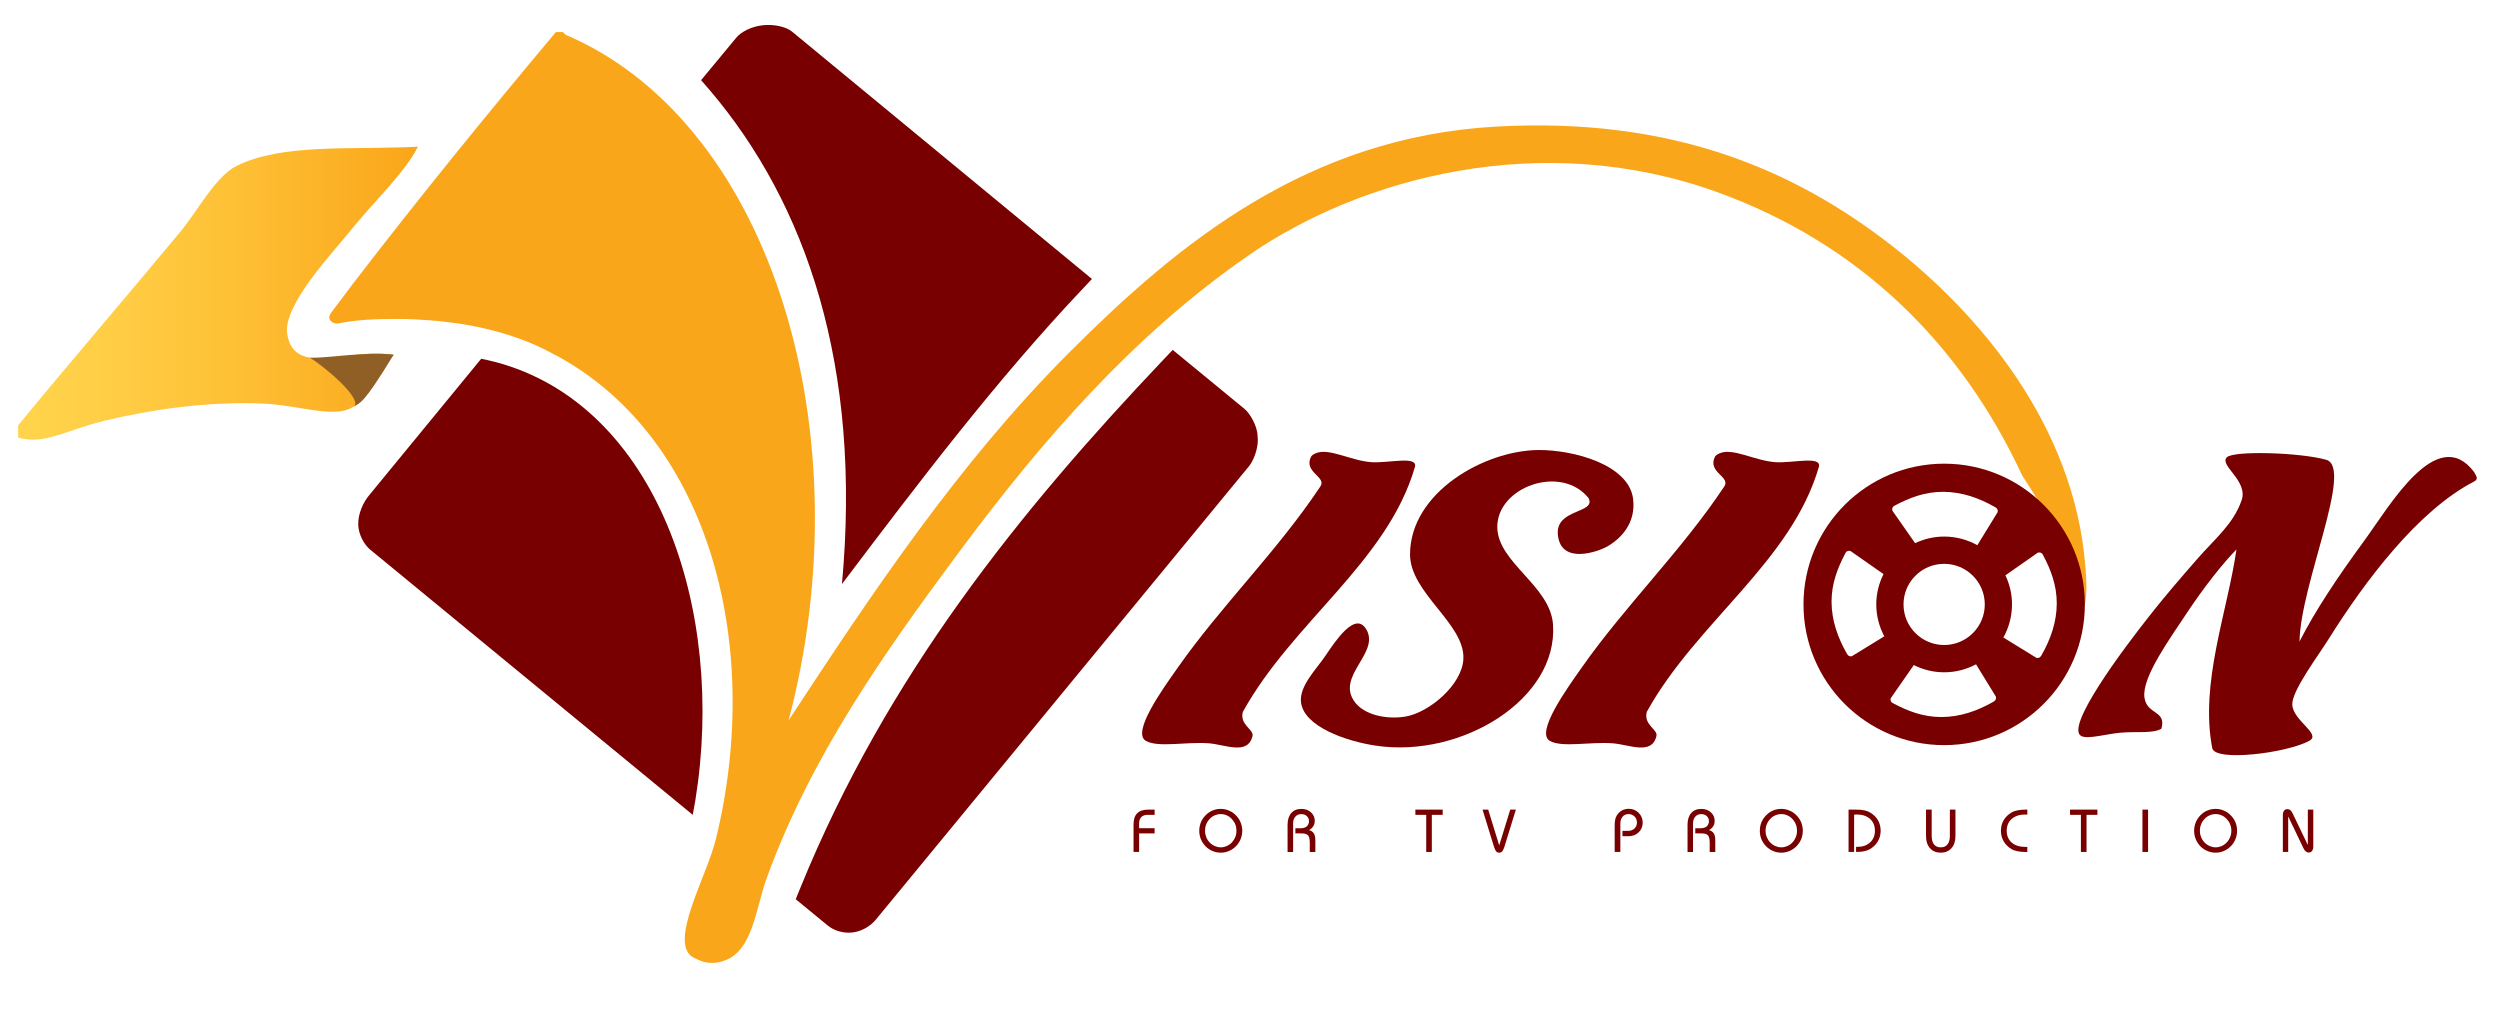 <svg xmlns="http://www.w3.org/2000/svg" xmlns:xlink="http://www.w3.org/1999/xlink" id="Layer_1" x="0px" y="0px" width="213px" height="86px" viewBox="0 0 213 86" xml:space="preserve"><g>	<defs>		<path id="SVGID_1_" d="M-327.293,198.97c-6.619,3.361-12.436,14.452-17.789,20.903c-16.92,20.388-35.862,42.39-51.857,61.904v3.88    c8.477,2.493,15.115-2.395,27.858-5.43c14.393-3.434,32.235-6.173,50.301-5.413c9.444,0.398,19.431,3.586,25.538,2.323    c8.913-1.834,11.658-14.059,16.25-17.796c-4.439-1.04-9.69-0.397-14.73,0.245c-9.362,1.194-17.992,2.388-19.321-7.208    c-1.249-9.003,14.464-25.662,19.364-31.751c8.851-10.994,17.68-18.869,22.422-27.841    C-289.99,193.859-312.769,191.639-327.293,198.97"></path>	</defs>	<clipPath id="SVGID_2_">		<use xlink:href="#SVGID_1_"></use>	</clipPath>			<linearGradient id="SVGID_3_" gradientUnits="userSpaceOnUse" x1="-431" y1="495.997" x2="-430" y2="495.997" gradientTransform="matrix(127.683 0 0 -127.683 54634.48 63570.445)">		<stop offset="0" style="stop-color:#FFD44C"></stop>		<stop offset="0.234" style="stop-color:#FFCE45"></stop>		<stop offset="0.589" style="stop-color:#FEBE33"></stop>		<stop offset="1" style="stop-color:#FAA61A"></stop>	</linearGradient>	<rect x="-396.939" y="191.639" clip-path="url(#SVGID_2_)" fill="url(#SVGID_3_)" width="127.682" height="96.511"></rect></g><g>	<defs>		<rect id="SVGID_4_" x="-431" y="122.519" width="853.457" height="373.481"></rect>	</defs>	<clipPath id="SVGID_5_">		<use xlink:href="#SVGID_4_"></use>	</clipPath>	<path clip-path="url(#SVGID_5_)" fill-rule="evenodd" clip-rule="evenodd" fill="#905F26" d="M-277.011,259.149   c-10.161,16.769-10.753,15.169-12.756,16.667c3.144-2.354-9.715-13.167-14.017-15.623   C-296.386,260.206-287.576,258.274-277.011,259.149"></path>	<path clip-path="url(#SVGID_5_)" fill="#FAA61A" d="M263.099,326.419c-3.688-44.943-34.039-80.46-61.899-102.135   c-31.177-24.233-70.165-41.033-126.15-37.919c-60.422,3.355-101.664,37.448-136.203,71.976   c-35.523,35.505-63.342,77.298-89.771,117.63c24.065-90.947-4.888-189.304-69.653-218.245c-0.766-0.35-2.003-0.7-2.312-1.544   h-2.334c-21.994,26.212-43.615,52.78-64.561,80.049c-2.805,3.687-4.242,5.625-7.017,9.311c-2.119,2.546,0.652,3.917,1.901,3.699   c6.74-1.273,11.821-1.448,19.351-1.448c3.337,0,6.589,0.163,9.77,0.417c0.23,0.005,0.465,0.029,0.682,0.042   c1.676,0.132,3.343,0.289,4.966,0.495c1.37,0.156,2.721,0.325,4.06,0.524c0.539,0.103,1.063,0.188,1.612,0.272   c1.665,0.302,3.318,0.585,4.943,0.936c8.761,1.888,16.539,4.724,22.93,8.212c49.226,25.295,68.035,91.454,52.454,155.186   c-2.968,12.104-15.61,33.625-6.982,37.92c2.897,1.436,3.972,1.606,6.005,1.606c1.853,0,3.892-0.604,5.618-1.606   c7.331-4.32,8.225-16.25,11.604-25.524c14.114-38.812,37.274-71.565,61.137-103.703c26.75-36.038,55.817-69.581,92.855-95.185   c35.584-24.607,93.224-40.381,149.364-20.124c45.161,16.274,77.805,48.123,97.508,90.544c0,0,4.435,6.722,5.122,8.278   c1.479,3.379,1.546,4.43,4.237,8.762c8.042,13.01,10.021,28.988,10.842,23.008C263.685,334.245,263.438,330.407,263.099,326.419"></path>	<path clip-path="url(#SVGID_5_)" fill-rule="evenodd" clip-rule="evenodd" fill="#790000" d="M104.49,304.979   c-8.828-10.933-29.399-3.487-29.128,9.444c0.225,11.26,16.957,18.585,17.789,30.942c1.636,23.849-29.236,42.723-56.484,38.687   c-9.646-1.418-23.125-6.131-23.993-13.915c-0.566-5.165,4.924-10.53,7.743-14.706c3.312-4.911,9.332-13.951,12.823-8.954   c5.018,7.193-7.942,14.276-4.312,22.104c2.571,5.568,10.808,7.205,17.011,6.186c7.529-1.195,18.327-10.162,18.593-18.568   c0.344-11.255-17.072-20.908-17.041-33.277c0.091-19.806,23.811-33.152,41.02-33.274c11.345-0.06,28.748,4.719,30.19,15.484   c1.08,8.116-4.273,13.149-8.509,15.472c-2.293,1.255-14.493,5.979-15.496-3.862C93.858,308.231,107.066,310,104.49,304.979"></path>	<path clip-path="url(#SVGID_5_)" fill-rule="evenodd" clip-rule="evenodd" fill="#790000" d="M49.049,295.077   c-8.8,30.28-39.15,49.576-54.936,78.167c-1.105,4.206,3.609,5.588,3.077,7.736c-1.491,6.196-8.616,2.722-13.915,2.305   c-7.33-0.549-16.248,1.459-20.119-0.779c-4.693-2.673,5.558-16.811,10.054-23.201c14.055-20.058,31.867-37.298,45.66-58.042   c2.04-3.071-5.262-4.435-3.088-9.286c0.252-0.593,0.782-0.924,1.488-1.244c4.256-1.93,11.151,2.304,17.851,2.788   C40.637,293.912,50.085,291.335,49.049,295.077"></path>	<path clip-path="url(#SVGID_5_)" fill-rule="evenodd" clip-rule="evenodd" fill="#790000" d="M178.027,295.077   c-8.796,30.28-39.147,49.576-54.936,78.167c-1.102,4.206,3.604,5.588,3.079,7.736c-1.491,6.196-8.61,2.722-13.926,2.305   c-7.314-0.549-16.252,1.459-20.113-0.779c-4.688-2.673,5.569-16.811,10.046-23.201c14.061-20.058,31.869-37.298,45.662-58.042   c2.053-3.071-5.264-4.435-3.084-9.286c0.266-0.593,0.795-0.924,1.502-1.244c4.248-1.93,11.146,2.304,17.844,2.788   C169.618,293.912,179.049,291.335,178.027,295.077"></path>	<path clip-path="url(#SVGID_5_)" fill-rule="evenodd" clip-rule="evenodd" fill="#790000" d="M387.224,296.622   c0.415,1.007,1.771,2.172,0,3.089c-17.767,9.203-34.588,31.408-46.428,50.302c-3.241,5.201-11.763,16.497-11.594,20.89   c0.165,5.178,9.471,9.42,5.407,11.604c-7.317,3.946-30.103,6.728-30.953,2.323c-4.031-20.771,4.844-43.482,7.729-63.443   c-4.023,4.065-10.329,11.875-16.257,20.896c-4.911,7.489-13.945,19.835-13.143,26.299c0.713,5.688,7.158,4.078,5.414,10.062   c-2.914,1.612-7.936,0.779-13.125,1.262c-4.634,0.43-10.232,2.119-12.412,1.074c-5.31-2.595,12.279-26.581,23.214-40.254   c4.23-5.286,8.158-9.866,13.945-16.491c5.539-6.337,11.38-10.977,14.003-18.544c2.178-6.251-7.221-11.121-4.735-13.715   c2.112-2.197,23.329-1.581,31.728,0.772c8.882,2.462-8.217,39.742-8.502,58.038c4.96-9.74,11.803-20.083,20.892-32.495   C360.184,307.676,375.408,281.072,387.224,296.622"></path>	<path clip-path="url(#SVGID_5_)" fill="#FAA61A" d="M-256.072,249.271c0.539,0.103,1.062,0.188,1.612,0.272   C-255.01,249.459-255.533,249.374-256.072,249.271"></path>	<path clip-path="url(#SVGID_5_)" fill="#FAA61A" d="M-265.099,248.251c1.689,0.121,3.332,0.308,4.966,0.495   C-261.756,248.542-263.421,248.384-265.099,248.251"></path>	<path clip-path="url(#SVGID_5_)" fill="#FAA61A" d="M-226.587,258.691c-6.391-3.488-14.169-6.324-22.93-8.212   C-241.245,252.295-233.617,255.083-226.587,258.691"></path></g><g>	<defs>		<path id="SVGID_6_" d="M-281.964,306.832c-3.114,3.782-2.558,9.378,1.206,12.478l100.042,82.277    c9.933-61.229-12.419-126.556-63.956-140.078L-281.964,306.832z"></path>	</defs>	<use xlink:href="#SVGID_6_" fill="#790000"></use>	<clipPath id="SVGID_7_">		<use xlink:href="#SVGID_6_"></use>	</clipPath>	<rect x="-285.078" y="261.509" clip-path="url(#SVGID_7_)" fill="#790000" width="114.295" height="140.078"></rect></g><g>	<defs>		<path id="SVGID_8_" d="M-147.063,429.169l9.474,7.784c3.782,3.114,9.362,2.571,12.485-1.195L-6.871,291.976    c3.108-3.779,2.57-9.366-1.206-12.479l-22.992-18.899C-77.158,309.185-119.505,361.617-147.063,429.169"></path>	</defs>	<use xlink:href="#SVGID_8_" fill="#790000"></use>	<clipPath id="SVGID_9_">		<use xlink:href="#SVGID_8_"></use>	</clipPath>	<rect x="-147.063" y="260.598" clip-path="url(#SVGID_9_)" fill="#790000" width="143.3" height="179.469"></rect></g><g>	<defs>		<path id="SVGID_10_" d="M-164.75,160.714l-11.441,13.914c31.058,36.501,48.677,88.395,42.306,157.807    c24.607-32.566,49.263-65.103,77.039-94.453l-95.407-78.487c-1.652-1.353-3.645-2.011-5.626-2.011    C-160.443,157.484-162.987,158.586-164.75,160.714"></path>	</defs>	<use xlink:href="#SVGID_10_" fill="#790000"></use>	<clipPath id="SVGID_11_">		<use xlink:href="#SVGID_10_"></use>	</clipPath>	<rect x="-176.191" y="157.484" clip-path="url(#SVGID_11_)" fill="#790000" width="119.345" height="174.951"></rect></g><g>	<defs>		<path id="SVGID_12_" d="M-284.903,304.135c-1.756,2.117-3.585,5.835-3.433,9.503c0.145,3.114,1.961,6.275,3.765,7.768    l103.04,84.725c0.278-1.521,0.567-3.029,0.815-4.543l-100.042-82.277c-3.764-3.1-4.32-8.695-1.206-12.478l37.292-45.323    c-1.455-0.38-2.934-0.712-4.406-1.008L-284.903,304.135z"></path>	</defs>	<use xlink:href="#SVGID_12_" fill="#790000"></use>	<clipPath id="SVGID_13_">		<use xlink:href="#SVGID_12_"></use>	</clipPath>			<rect x="-324.193" y="243.725" transform="matrix(-0.707 0.707 -0.707 -0.707 -164.802 734.894)" clip-path="url(#SVGID_13_)" fill="#790000" width="179.181" height="179.181"></rect></g><g>	<defs>		<path id="SVGID_14_" d="M-31.069,260.598l22.714,18.717c3.777,3.114,2.739,11.152-0.356,14.941l-116.393,141.502    c-3.123,3.767-8.703,4.31-12.485,1.195l-9.474-7.784c-0.526,1.292-1.069,2.595-1.587,3.898l10.269,8.436    c1.997,1.629,5.112,2.576,8.092,2.148c2.885-0.398,5.617-2.124,7.21-4.056L-3.811,294.679c0.797-0.954,3.132-5.117,2.625-9.45    c-0.042-3.379-2.553-7.392-4.122-8.677l-22.974-18.882C-29.21,258.636-30.132,259.613-31.069,260.598"></path>	</defs>	<use xlink:href="#SVGID_14_" fill="#790000"></use>	<clipPath id="SVGID_15_">		<use xlink:href="#SVGID_14_"></use>	</clipPath>			<rect x="-192.886" y="232.654" transform="matrix(-0.707 0.707 -0.707 -0.707 120.646 651.777)" clip-path="url(#SVGID_15_)" fill="#790000" width="236.443" height="236.443"></rect></g><g>	<defs>		<path id="SVGID_16_" d="M-159.331,154.033c-3.501,0.417-6.752,2.065-8.34,3.995l-11.194,13.518    c0.901,1.013,1.795,2.051,2.674,3.082l9.939-11.458c1.611-1.968,4.681-3.754,7.766-4.2c2.89-0.417,5.817,0.398,7.639,1.882    l94.001,77.13c0.93-0.978,1.852-1.968,2.776-2.958l-95.722-78.95c-1.644-1.351-4.586-2.155-7.598-2.155    C-158.038,153.919-158.689,153.956-159.331,154.033"></path>	</defs>	<use xlink:href="#SVGID_16_" fill="#790000"></use>	<clipPath id="SVGID_17_">		<use xlink:href="#SVGID_16_"></use>	</clipPath>			<rect x="-190.31" y="122.108" transform="matrix(-0.707 0.707 -0.707 -0.707 -60.264 416.864)" clip-path="url(#SVGID_17_)" fill="#790000" width="147.685" height="147.685"></rect></g><g>	<defs>		<rect id="SVGID_18_" x="-431" y="122.519" width="853.457" height="373.481"></rect>	</defs>	<clipPath id="SVGID_19_">		<use xlink:href="#SVGID_18_"></use>	</clipPath>	<path clip-path="url(#SVGID_19_)" fill="#790000" d="M-40.789,417.981v-8.81c0-1.601,0.397-2.776,1.188-3.548   c0.791-0.785,1.973-1.166,3.597-1.166h1.943v1.673h-2.251c-0.862,0-1.532,0.235-1.998,0.712c-0.463,0.482-0.694,1.157-0.694,2.046   v1.514h4.943v1.653h-4.943v5.926H-40.789z"></path>	<path clip-path="url(#SVGID_19_)" fill="#790000" d="M-19.802,411.199c0-0.929,0.174-1.828,0.513-2.673   c0.343-0.833,0.851-1.587,1.52-2.27c0.646-0.669,1.382-1.178,2.215-1.515c0.825-0.36,1.701-0.512,2.613-0.512   c0.918,0,1.779,0.174,2.612,0.537c0.833,0.324,1.575,0.856,2.233,1.52c0.653,0.663,1.152,1.406,1.496,2.251   c0.331,0.833,0.526,1.732,0.526,2.661c0,0.959-0.195,1.848-0.526,2.702c-0.344,0.834-0.85,1.601-1.496,2.258   c-0.658,0.67-1.4,1.17-2.233,1.521c-0.833,0.361-1.694,0.531-2.612,0.531c-0.912,0-1.788-0.17-2.613-0.531   c-0.833-0.326-1.569-0.838-2.215-1.472c-0.669-0.693-1.177-1.473-1.52-2.294C-19.628,413.069-19.802,412.158-19.802,411.199    M-17.962,411.169c0,0.748,0.139,1.442,0.379,2.069c0.255,0.639,0.63,1.22,1.112,1.727c0.47,0.495,1.019,0.869,1.623,1.141   c0.621,0.259,1.261,0.404,1.919,0.404c0.657,0,1.291-0.146,1.894-0.404c0.603-0.271,1.152-0.646,1.624-1.141   c0.47-0.507,0.845-1.099,1.11-1.732c0.253-0.646,0.375-1.315,0.375-2.063c0-0.693-0.122-1.37-0.375-1.997   c-0.265-0.646-0.64-1.207-1.11-1.727c-0.472-0.506-1.021-0.893-1.624-1.158c-0.603-0.271-1.237-0.397-1.894-0.397   c-0.658,0-1.304,0.127-1.919,0.397c-0.61,0.253-1.153,0.627-1.623,1.146c-0.494,0.501-0.87,1.087-1.116,1.72   C-17.841,409.787-17.962,410.47-17.962,411.169"></path>	<path clip-path="url(#SVGID_19_)" fill="#790000" d="M8.4,417.981v-8.677c0-1.587,0.394-2.824,1.173-3.73   c0.784-0.905,1.869-1.344,3.234-1.344c1.218,0,2.232,0.361,3.058,1.092c0.803,0.736,1.22,1.641,1.22,2.728   c0,0.62-0.163,1.2-0.466,1.707c-0.307,0.514-0.777,0.911-1.369,1.25c0.706,0.162,1.232,0.549,1.551,1.061   c0.315,0.532,0.47,1.274,0.47,2.227v3.688h-1.785V415c0-1.146-0.181-1.918-0.543-2.328c-0.367-0.416-1.038-0.616-2.002-0.616   h-2.041v-1.642h1.581c0.869,0,1.545-0.198,2.028-0.591c0.482-0.423,0.734-0.965,0.734-1.653c0-0.688-0.239-1.22-0.692-1.653   c-0.441-0.41-1.043-0.627-1.768-0.627c-0.804,0-1.425,0.276-1.901,0.82c-0.473,0.523-0.705,1.268-0.705,2.19v9.081H8.4z"></path>	<polygon clip-path="url(#SVGID_19_)" fill="#790000" points="52.67,417.981 52.67,406.131 49.207,406.131 49.207,404.458    57.919,404.458 57.919,406.131 54.455,406.131 54.455,417.981  "></polygon>	<path clip-path="url(#SVGID_19_)" fill="#790000" d="M70.656,404.459h1.798l3.524,11.424l3.524-11.424h1.798l-3.71,12.021   c-0.219,0.633-0.431,1.081-0.676,1.333c-0.243,0.278-0.567,0.398-0.937,0.398c-0.392,0-0.7-0.12-0.93-0.374   c-0.247-0.276-0.471-0.725-0.682-1.357L70.656,404.459z"></path>	<path clip-path="url(#SVGID_19_)" fill="#790000" d="M112.842,417.981v-8.183c0-0.898,0.047-1.58,0.15-2.094   c0.098-0.495,0.261-0.947,0.501-1.339c0.405-0.688,0.948-1.225,1.611-1.599c0.671-0.386,1.418-0.568,2.221-0.568   c1.226,0,2.298,0.423,3.168,1.279c0.856,0.869,1.29,1.895,1.29,3.114c0,1.255-0.427,2.293-1.29,3.113   c-0.857,0.832-1.942,1.243-3.259,1.243h-1.905v-1.702h1.676c0.893,0,1.612-0.24,2.147-0.748c0.525-0.496,0.791-1.128,0.791-1.942   c0-0.742-0.261-1.39-0.759-1.896c-0.513-0.506-1.146-0.771-1.889-0.771c-0.828,0-1.467,0.276-1.939,0.833   c-0.471,0.542-0.71,1.29-0.71,2.243v9.016H112.842z"></path>	<path clip-path="url(#SVGID_19_)" fill="#790000" d="M136.104,417.981v-8.677c0-1.587,0.378-2.824,1.157-3.73   c0.791-0.905,1.876-1.344,3.246-1.344c1.201,0,2.233,0.361,3.042,1.092c0.815,0.736,1.218,1.641,1.218,2.728   c0,0.62-0.145,1.2-0.451,1.707c-0.316,0.514-0.773,0.911-1.37,1.25c0.707,0.162,1.207,0.549,1.552,1.061   c0.312,0.532,0.47,1.274,0.47,2.227v3.688h-1.785V415c0-1.146-0.183-1.918-0.55-2.328c-0.351-0.416-1.043-0.616-1.999-0.616h-2.057   v-1.642h1.593c0.87,0,1.553-0.198,2.046-0.591c0.477-0.423,0.725-0.965,0.725-1.653c0-0.688-0.231-1.22-0.694-1.653   c-0.448-0.41-1.045-0.627-1.768-0.627c-0.79,0-1.438,0.276-1.901,0.82c-0.476,0.523-0.719,1.268-0.719,2.19v9.081H136.104z"></path>	<path clip-path="url(#SVGID_19_)" fill="#790000" d="M159.186,411.199c0-0.929,0.168-1.828,0.506-2.673   c0.343-0.833,0.833-1.587,1.527-2.27c0.645-0.669,1.394-1.178,2.199-1.515c0.841-0.36,1.716-0.512,2.633-0.512   c0.905,0,1.769,0.174,2.602,0.537c0.833,0.324,1.582,0.856,2.238,1.52c0.658,0.663,1.152,1.406,1.503,2.251   c0.338,0.833,0.513,1.732,0.513,2.661c0,0.959-0.175,1.848-0.513,2.702c-0.356,0.834-0.857,1.601-1.503,2.258   c-0.656,0.67-1.405,1.17-2.238,1.521c-0.833,0.361-1.696,0.531-2.602,0.531c-0.917,0-1.792-0.17-2.633-0.531   c-0.806-0.326-1.555-0.838-2.199-1.472c-0.694-0.693-1.185-1.473-1.527-2.294C159.354,413.069,159.186,412.158,159.186,411.199    M161.02,411.169c0,0.748,0.126,1.442,0.385,2.069c0.266,0.639,0.622,1.22,1.117,1.727c0.471,0.495,1.019,0.869,1.635,1.141   c0.605,0.259,1.238,0.404,1.895,0.404c0.671,0,1.31-0.146,1.907-0.404c0.603-0.271,1.146-0.646,1.605-1.141   c0.494-0.507,0.856-1.099,1.115-1.732c0.256-0.646,0.374-1.315,0.374-2.063c0-0.693-0.118-1.37-0.374-1.997   c-0.247-0.646-0.621-1.207-1.115-1.727c-0.46-0.506-1.003-0.893-1.605-1.158c-0.598-0.271-1.236-0.397-1.907-0.397   c-0.656,0-1.289,0.127-1.92,0.397c-0.604,0.253-1.146,0.627-1.609,1.146c-0.495,0.501-0.87,1.087-1.117,1.72   C161.146,409.787,161.02,410.47,161.02,411.169"></path>	<path clip-path="url(#SVGID_19_)" fill="#790000" d="M189.916,416.334c0.055,0,0.121,0,0.217,0.012   c0.109,0,0.188,0.013,0.225,0.013c1.677,0,3.034-0.482,4.055-1.431c1.012-0.94,1.521-2.178,1.521-3.759   c0-1.544-0.525-2.818-1.551-3.735c-1.045-0.936-2.452-1.418-4.238-1.418c-0.09,0-0.198,0.013-0.319,0.013   c-0.126,0.018-0.294,0.018-0.525,0.029l-0.012,11.924h-1.773v-13.522h2.323c1.044,0,1.944,0.066,2.681,0.223   c0.742,0.157,1.388,0.398,1.919,0.726c1.09,0.65,1.923,1.482,2.484,2.45c0.561,1.001,0.846,2.116,0.846,3.342   c0,1.229-0.298,2.365-0.888,3.379c-0.592,1.002-1.442,1.847-2.534,2.499c-0.506,0.301-1.117,0.507-1.834,0.663   c-0.729,0.164-1.558,0.241-2.433,0.241h-0.163V416.334z"></path>	<path clip-path="url(#SVGID_19_)" fill="#790000" d="M214.06,404.459v8.418c0,1.177,0.252,2.062,0.749,2.69   c0.493,0.642,1.218,0.942,2.146,0.942c0.942,0,1.66-0.301,2.148-0.942c0.507-0.628,0.76-1.514,0.76-2.69v-8.418h1.788v8.49   c0,1.611-0.418,2.886-1.28,3.838c-0.856,0.953-1.998,1.424-3.416,1.424c-1.422,0-2.564-0.471-3.423-1.424   c-0.842-0.952-1.277-2.227-1.277-3.838v-8.49H214.06z"></path>	<path clip-path="url(#SVGID_19_)" fill="#790000" d="M244.592,406.058c-0.078-0.012-0.169-0.012-0.253-0.012   c-0.092,0-0.229-0.018-0.397-0.018c-1.836,0-3.278,0.47-4.339,1.418c-1.057,0.904-1.595,2.178-1.595,3.753   c0,1.592,0.538,2.854,1.595,3.79c1.061,0.917,2.503,1.376,4.339,1.376h0.402c0.091,0,0.17-0.007,0.248-0.02v1.636h-0.518   c-0.996,0-1.885-0.077-2.656-0.241c-0.755-0.157-1.4-0.387-1.919-0.7c-1.079-0.675-1.905-1.496-2.473-2.492   c-0.563-0.983-0.857-2.082-0.857-3.349c0-1.226,0.294-2.341,0.857-3.342c0.567-0.968,1.394-1.8,2.473-2.45   c0.519-0.328,1.164-0.556,1.919-0.706c0.771-0.176,1.66-0.243,2.656-0.243h0.518V406.058z"></path>	<polygon clip-path="url(#SVGID_19_)" fill="#790000" points="261.705,417.981 261.705,406.131 258.241,406.131 258.241,404.458    266.98,404.458 266.98,406.131 263.504,406.131 263.504,417.981  "></polygon>	<rect x="281.359" y="404.458" clip-path="url(#SVGID_19_)" fill="#790000" width="1.797" height="13.523"></rect>	<path clip-path="url(#SVGID_19_)" fill="#790000" d="M297.861,411.199c0-0.929,0.175-1.828,0.521-2.673   c0.349-0.833,0.837-1.587,1.495-2.27c0.656-0.669,1.41-1.178,2.226-1.515c0.833-0.36,1.703-0.512,2.625-0.512   c0.905,0,1.787,0.174,2.608,0.537c0.827,0.324,1.58,0.856,2.228,1.52c0.656,0.663,1.151,1.406,1.5,2.251   c0.34,0.833,0.509,1.732,0.509,2.661c0,0.959-0.169,1.848-0.515,2.702c-0.343,0.834-0.838,1.601-1.494,2.258   c-0.647,0.67-1.4,1.17-2.228,1.521c-0.821,0.361-1.703,0.531-2.608,0.531c-0.922,0-1.792-0.17-2.625-0.531   c-0.815-0.326-1.569-0.838-2.226-1.472c-0.658-0.693-1.146-1.473-1.495-2.294C298.036,413.069,297.861,412.158,297.861,411.199    M299.704,411.169c0,0.748,0.121,1.442,0.385,2.069c0.254,0.639,0.622,1.22,1.103,1.727c0.479,0.495,1.033,0.869,1.637,1.141   c0.609,0.259,1.242,0.404,1.913,0.404c0.651,0,1.292-0.146,1.896-0.404c0.604-0.271,1.134-0.646,1.61-1.141   c0.482-0.507,0.857-1.099,1.103-1.732c0.266-0.646,0.389-1.315,0.389-2.063c0-0.693-0.123-1.37-0.389-1.997   c-0.245-0.646-0.62-1.207-1.103-1.727c-0.477-0.506-1.007-0.893-1.61-1.158c-0.604-0.271-1.244-0.397-1.896-0.397   c-0.678,0-1.321,0.127-1.925,0.397c-0.604,0.253-1.146,0.627-1.625,1.146c-0.48,0.501-0.866,1.087-1.109,1.72   C299.825,409.787,299.704,410.47,299.704,411.169"></path>	<path clip-path="url(#SVGID_19_)" fill="#790000" d="M327.889,417.981h-1.701v-11.694c0-0.64,0.144-1.135,0.38-1.484   c0.254-0.332,0.621-0.494,1.09-0.494c0.34,0,0.636,0.096,0.907,0.313c0.272,0.229,0.518,0.573,0.741,1.025l4.864,10.113v-11.303   h1.74v11.75c0,0.608-0.141,1.092-0.395,1.436c-0.24,0.351-0.604,0.519-1.05,0.519c-0.351,0-0.669-0.108-0.942-0.326   c-0.29-0.229-0.529-0.565-0.747-1.02l-4.888-10.198V417.981z"></path>	<path clip-path="url(#SVGID_19_)" fill="#790000" d="M218.043,294.003c-24.813,0-44.92,20.118-44.92,44.938   c0,24.817,20.106,44.936,44.92,44.936c24.816,0,44.922-20.118,44.922-44.936C262.965,314.121,242.859,294.003,218.043,294.003    M188.794,355.347c0,0-0.187,0.133-0.272,0.15c-1.056,0.187-1.472-0.694-1.664-1.056c-2.752-4.863-4.773-10.36-4.773-16.413   c0-5.744,1.908-10.724,4.394-15.405c0.155-0.296,0.398-0.839,1.375-0.802c0.157,0.023,0.333,0.096,0.333,0.096l10.493,7.337   c-1.466,2.921-2.318,6.21-2.318,9.687c0,3.687,0.948,7.138,2.559,10.185L188.794,355.347z M233.562,370.136   c-4.875,2.752-10.367,4.761-16.438,4.761c-5.737,0-10.733-1.894-15.393-4.41c-0.289-0.14-0.839-0.38-0.809-1.357   c0.024-0.17,0.119-0.319,0.119-0.319l7.315-10.506c2.921,1.46,6.209,2.305,9.686,2.305c3.675,0,7.15-0.93,10.184-2.546   l6.222,10.125c0,0,0.132,0.182,0.15,0.271C234.799,369.515,233.912,369.925,233.562,370.136 M205.069,338.94   c0-7.163,5.81-12.962,12.974-12.962c7.15,0,12.972,5.799,12.972,12.962c0,7.162-5.821,12.961-12.972,12.961   C210.879,351.901,205.069,346.103,205.069,338.94 M235.129,309.409c-0.018,0.089-0.131,0.271-0.131,0.271l-6.365,10.354   c-3.133-1.755-6.749-2.764-10.59-2.764c-3.325,0-6.446,0.767-9.271,2.112l-7.209-10.307c0,0-0.091-0.163-0.108-0.338   c-0.024-0.978,0.518-1.206,0.809-1.357c4.669-2.505,9.66-4.399,15.402-4.399c6.062,0,11.552,2.003,16.42,4.766   C234.437,307.954,235.336,308.363,235.129,309.409 M249.227,354.996c-0.194,0.339-0.604,1.213-1.652,1.027   c-0.098-0.013-0.278-0.146-0.278-0.146l-10.343-6.372c1.737-3.121,2.758-6.728,2.758-10.565c0-3.325-0.767-6.463-2.105-9.287   l10.305-7.204c0,0,0.17-0.067,0.333-0.092c0.977-0.03,1.212,0.508,1.358,0.791c2.497,4.671,4.397,9.673,4.397,15.411   C253.999,344.618,251.99,350.103,249.227,354.996"></path></g><g>	<defs>		<path id="SVGID_20_" d="M20.129,14.148c-1.768,0.896-3.319,3.856-4.747,5.578c-4.515,5.44-9.569,11.311-13.838,16.518v1.036    c2.262,0.666,4.034-0.64,7.434-1.45c3.841-0.916,8.602-1.647,13.423-1.444c2.519,0.105,5.184,0.956,6.814,0.62    c2.377-0.489,3.11-3.751,4.334-4.749c-1.184-0.277-2.584-0.106-3.929,0.066c-2.498,0.318-4.801,0.637-5.155-1.923    c-0.334-2.402,3.859-6.848,5.166-8.473c2.361-2.933,4.718-5.035,5.983-7.428C30.082,12.784,24.003,12.191,20.129,14.148"></path>	</defs>	<clipPath id="SVGID_21_">		<use xlink:href="#SVGID_20_"></use>	</clipPath>			<linearGradient id="SVGID_22_" gradientUnits="userSpaceOnUse" x1="-427.88" y1="497.68" x2="-427.613" y2="497.68" gradientTransform="matrix(127.683 0 0 -127.683 54634.48 63570.445)">		<stop offset="0" style="stop-color:#FFD44C"></stop>		<stop offset="0.234" style="stop-color:#FFCE45"></stop>		<stop offset="0.589" style="stop-color:#FEBE33"></stop>		<stop offset="1" style="stop-color:#FAA61A"></stop>	</linearGradient>	<rect x="1.544" y="12.191" clip-path="url(#SVGID_21_)" fill="url(#SVGID_22_)" width="34.07" height="25.753"></rect></g><path fill-rule="evenodd" clip-rule="evenodd" fill="#905F26" d="M33.546,30.206c-2.712,4.475-2.87,4.047-3.404,4.447  c0.838-0.628-2.593-3.513-3.74-4.169C28.375,30.487,30.726,29.972,33.546,30.206"></path><path fill="#FAA61A" d="M177.664,48.155c-0.983-11.992-9.082-21.469-16.517-27.253c-8.318-6.466-18.723-10.949-33.661-10.118  c-16.123,0.896-27.128,9.992-36.343,19.206c-9.479,9.474-16.902,20.626-23.955,31.388c6.422-24.268-1.303-50.512-18.586-58.235  c-0.203-0.093-0.534-0.187-0.616-0.413h-0.623c-5.867,6.995-11.638,14.084-17.227,21.361c-0.748,0.983-1.132,1.501-1.872,2.484  c-0.566,0.679,0.174,1.045,0.507,0.987c1.798-0.34,3.155-0.387,5.164-0.387c0.891,0,1.757,0.043,2.606,0.112  c0.062,0.001,0.124,0.008,0.182,0.01c0.447,0.036,0.892,0.078,1.325,0.133c0.365,0.042,0.727,0.086,1.084,0.14  c0.143,0.027,0.283,0.05,0.43,0.072c0.443,0.081,0.885,0.156,1.318,0.25c2.338,0.503,4.414,1.26,6.119,2.19  c13.134,6.75,18.154,24.404,13.996,41.409c-0.792,3.23-4.165,8.973-1.863,10.118c0.773,0.383,1.061,0.428,1.603,0.428  c0.495,0,1.038-0.161,1.499-0.428c1.955-1.153,2.195-4.336,3.097-6.811c3.766-10.356,9.946-19.095,16.314-27.671  c7.136-9.615,14.893-18.567,24.776-25.398c9.494-6.566,24.874-10.774,39.855-5.37c12.051,4.342,20.761,12.842,26.018,24.16  c0,0,1.184,1.794,1.365,2.209c0.396,0.9,0.414,1.182,1.132,2.337c2.146,3.472,2.675,7.736,2.893,6.14  C177.821,50.244,177.754,49.22,177.664,48.155"></path><path fill-rule="evenodd" clip-rule="evenodd" fill="#790000" d="M135.342,42.434c-2.355-2.917-7.845-0.93-7.771,2.52  c0.06,3.005,4.524,4.959,4.746,8.257c0.438,6.363-7.801,11.4-15.07,10.323c-2.575-0.378-6.172-1.636-6.403-3.713  c-0.151-1.378,1.313-2.81,2.065-3.924c0.884-1.311,2.49-3.723,3.423-2.389c1.339,1.919-2.119,3.809-1.15,5.897  c0.686,1.486,2.883,1.922,4.538,1.65c2.009-0.319,4.89-2.711,4.962-4.955c0.091-3.003-4.557-5.579-4.547-8.879  c0.024-5.286,6.354-8.847,10.944-8.88c3.027-0.016,7.673,1.26,8.057,4.132c0.287,2.166-1.141,3.508-2.271,4.128  c-0.611,0.335-3.867,1.596-4.135-1.03C132.506,43.302,136.029,43.774,135.342,42.434"></path><path fill-rule="evenodd" clip-rule="evenodd" fill="#790000" d="M120.55,39.792c-2.349,8.08-10.447,13.229-14.659,20.858  c-0.296,1.122,0.962,1.491,0.821,2.065c-0.399,1.653-2.3,0.726-3.714,0.614c-1.956-0.146-4.335,0.389-5.369-0.208  c-1.251-0.714,1.483-4.486,2.683-6.192c3.751-5.352,8.503-9.952,12.185-15.487c0.545-0.819-1.405-1.183-0.824-2.478  c0.067-0.158,0.209-0.246,0.397-0.332c1.136-0.516,2.977,0.615,4.764,0.744C118.305,39.482,120.825,38.794,120.55,39.792"></path><path fill-rule="evenodd" clip-rule="evenodd" fill="#790000" d="M154.964,39.792c-2.346,8.08-10.444,13.229-14.658,20.858  c-0.294,1.122,0.962,1.491,0.822,2.065c-0.398,1.653-2.298,0.726-3.717,0.614c-1.951-0.146-4.336,0.389-5.366-0.208  c-1.252-0.714,1.485-4.486,2.68-6.192c3.752-5.352,8.505-9.952,12.186-15.487c0.548-0.819-1.406-1.183-0.823-2.478  c0.07-0.158,0.21-0.246,0.4-0.332c1.134-0.516,2.974,0.615,4.761,0.744C152.721,39.482,155.236,38.794,154.964,39.792"></path><path fill-rule="evenodd" clip-rule="evenodd" fill="#790000" d="M210.785,40.204c0.111,0.27,0.474,0.579,0,0.825  c-4.741,2.455-9.229,8.38-12.389,13.422c-0.863,1.388-3.138,4.401-3.094,5.574c0.045,1.382,2.526,2.514,1.443,3.097  c-1.952,1.053-8.033,1.795-8.26,0.62c-1.075-5.542,1.293-11.602,2.062-16.929c-1.073,1.085-2.756,3.169-4.336,5.576  c-1.312,1.998-3.723,5.293-3.508,7.017c0.19,1.518,1.91,1.088,1.445,2.685c-0.778,0.431-2.119,0.208-3.503,0.337  c-1.236,0.115-2.731,0.565-3.312,0.286c-1.416-0.691,3.277-7.092,6.195-10.741c1.129-1.41,2.176-2.633,3.722-4.4  c1.478-1.69,3.034-2.929,3.735-4.949c0.581-1.667-1.927-2.967-1.264-3.659c0.562-0.586,6.225-0.422,8.466,0.206  c2.37,0.657-2.192,10.604-2.269,15.486c1.324-2.599,3.15-5.359,5.574-8.671C203.57,43.154,207.633,36.055,210.785,40.204"></path><path fill="#790000" d="M96.578,72.587v-2.351c0-0.427,0.105-0.741,0.315-0.947c0.211-0.209,0.527-0.311,0.961-0.311h0.519v0.446  h-0.603c-0.229,0-0.408,0.063-0.532,0.19c-0.123,0.129-0.186,0.309-0.186,0.546v0.404h1.32v0.441h-1.32v1.581H96.578z"></path><path fill="#790000" d="M102.176,70.777c0-0.248,0.048-0.488,0.139-0.713c0.091-0.222,0.227-0.424,0.405-0.605  c0.172-0.179,0.368-0.315,0.591-0.405c0.221-0.096,0.454-0.137,0.697-0.137c0.245,0,0.474,0.047,0.697,0.143  c0.222,0.087,0.42,0.229,0.596,0.406c0.173,0.177,0.308,0.375,0.398,0.601c0.09,0.221,0.142,0.462,0.142,0.709  c0,0.256-0.052,0.493-0.142,0.722c-0.091,0.223-0.227,0.427-0.398,0.603c-0.176,0.178-0.374,0.312-0.596,0.405  c-0.224,0.097-0.452,0.142-0.697,0.142c-0.243,0-0.477-0.045-0.697-0.142c-0.223-0.087-0.419-0.224-0.591-0.393  c-0.179-0.186-0.314-0.393-0.405-0.612C102.224,71.277,102.176,71.034,102.176,70.777 M102.668,70.77  c0,0.199,0.038,0.385,0.102,0.552c0.068,0.17,0.168,0.325,0.297,0.46c0.126,0.132,0.271,0.232,0.433,0.304  c0.165,0.069,0.337,0.107,0.511,0.107c0.177,0,0.346-0.039,0.506-0.107c0.161-0.072,0.308-0.172,0.434-0.304  c0.126-0.135,0.227-0.293,0.297-0.462c0.067-0.173,0.099-0.352,0.099-0.551c0-0.185-0.031-0.366-0.099-0.533  c-0.07-0.172-0.171-0.322-0.297-0.46c-0.126-0.136-0.272-0.239-0.434-0.31c-0.16-0.072-0.329-0.106-0.506-0.106  c-0.174,0-0.347,0.035-0.511,0.106c-0.163,0.067-0.307,0.167-0.433,0.306c-0.132,0.134-0.231,0.291-0.298,0.459  C102.7,70.401,102.668,70.583,102.668,70.77"></path><path fill="#790000" d="M109.701,72.587v-2.315c0-0.423,0.105-0.754,0.314-0.996c0.208-0.241,0.498-0.358,0.863-0.358  c0.324,0,0.594,0.097,0.816,0.291c0.213,0.196,0.324,0.438,0.324,0.729c0,0.165-0.044,0.32-0.124,0.456  c-0.082,0.137-0.208,0.243-0.365,0.333c0.188,0.043,0.329,0.146,0.412,0.284c0.085,0.141,0.127,0.339,0.127,0.594v0.984h-0.476  v-0.796c0-0.305-0.049-0.512-0.145-0.621c-0.099-0.111-0.278-0.164-0.536-0.164h-0.544v-0.438h0.422  c0.232,0,0.412-0.053,0.541-0.157c0.128-0.113,0.196-0.258,0.196-0.441c0-0.184-0.063-0.326-0.186-0.441  c-0.117-0.109-0.277-0.168-0.471-0.168c-0.214,0-0.381,0.074-0.508,0.22c-0.126,0.14-0.188,0.338-0.188,0.584v2.423H109.701z"></path><polygon fill="#790000" points="121.514,72.587 121.514,69.425 120.591,69.425 120.591,68.979 122.916,68.979 122.916,69.425   121.991,69.425 121.991,72.587 "></polygon><path fill="#790000" d="M126.313,68.979h0.481l0.939,3.048l0.94-3.048h0.48l-0.99,3.208c-0.059,0.169-0.116,0.289-0.181,0.356  c-0.065,0.074-0.151,0.106-0.25,0.106c-0.104,0-0.188-0.032-0.248-0.1c-0.065-0.073-0.125-0.193-0.182-0.362L126.313,68.979z"></path><path fill="#790000" d="M137.57,72.587v-2.184c0-0.239,0.014-0.421,0.041-0.558c0.025-0.132,0.07-0.252,0.135-0.357  c0.106-0.183,0.252-0.327,0.428-0.427c0.179-0.103,0.379-0.151,0.594-0.151c0.327,0,0.612,0.112,0.846,0.341  c0.227,0.232,0.344,0.506,0.344,0.831c0,0.335-0.114,0.612-0.344,0.83c-0.229,0.223-0.519,0.333-0.87,0.333h-0.509v-0.454h0.447  c0.238,0,0.43-0.064,0.573-0.2c0.14-0.133,0.212-0.302,0.212-0.519c0-0.198-0.071-0.371-0.203-0.505  c-0.138-0.135-0.307-0.207-0.505-0.207c-0.221,0-0.39,0.074-0.517,0.223c-0.126,0.145-0.189,0.345-0.189,0.599v2.405H137.57z"></path><path fill="#790000" d="M143.778,72.587v-2.315c0-0.423,0.101-0.754,0.31-0.996c0.21-0.241,0.5-0.358,0.865-0.358  c0.321,0,0.597,0.097,0.812,0.291c0.218,0.196,0.324,0.438,0.324,0.729c0,0.165-0.038,0.32-0.12,0.456  c-0.085,0.137-0.208,0.243-0.365,0.333c0.188,0.043,0.32,0.146,0.413,0.284c0.084,0.141,0.125,0.339,0.125,0.594v0.984h-0.476  v-0.796c0-0.305-0.05-0.512-0.147-0.621c-0.094-0.111-0.278-0.164-0.533-0.164h-0.549v-0.438h0.426c0.231,0,0.414-0.053,0.545-0.157  c0.127-0.113,0.193-0.258,0.193-0.441c0-0.184-0.061-0.326-0.185-0.441c-0.119-0.109-0.279-0.168-0.472-0.168  c-0.212,0-0.384,0.074-0.508,0.22c-0.126,0.14-0.191,0.338-0.191,0.584v2.423H143.778z"></path><path fill="#790000" d="M149.938,70.777c0-0.248,0.044-0.488,0.134-0.713c0.093-0.222,0.224-0.424,0.409-0.605  c0.171-0.179,0.371-0.315,0.586-0.405c0.225-0.096,0.458-0.137,0.702-0.137c0.241,0,0.472,0.047,0.694,0.143  c0.223,0.087,0.422,0.229,0.598,0.406c0.175,0.177,0.307,0.375,0.401,0.601c0.089,0.221,0.136,0.462,0.136,0.709  c0,0.256-0.047,0.493-0.136,0.722c-0.095,0.223-0.229,0.427-0.401,0.603c-0.176,0.178-0.375,0.312-0.598,0.405  c-0.223,0.097-0.453,0.142-0.694,0.142c-0.244,0-0.478-0.045-0.702-0.142c-0.215-0.087-0.415-0.224-0.586-0.393  c-0.186-0.186-0.316-0.393-0.409-0.612C149.981,71.277,149.938,71.034,149.938,70.777 M150.426,70.77  c0,0.199,0.034,0.385,0.104,0.552c0.07,0.17,0.164,0.325,0.298,0.46c0.125,0.132,0.271,0.232,0.436,0.304  c0.162,0.069,0.331,0.107,0.506,0.107c0.179,0,0.35-0.039,0.51-0.107c0.16-0.072,0.306-0.172,0.428-0.304  c0.132-0.135,0.229-0.293,0.298-0.462c0.068-0.173,0.1-0.352,0.1-0.551c0-0.185-0.031-0.366-0.1-0.533  c-0.066-0.172-0.166-0.322-0.298-0.46c-0.122-0.136-0.268-0.239-0.428-0.31c-0.16-0.072-0.331-0.106-0.51-0.106  c-0.175,0-0.344,0.035-0.511,0.106c-0.162,0.067-0.307,0.167-0.431,0.306c-0.134,0.134-0.231,0.291-0.298,0.459  C150.46,70.401,150.426,70.583,150.426,70.77"></path><path fill="#790000" d="M158.136,72.147c0.017,0,0.034,0,0.06,0.003c0.029,0,0.049,0.003,0.059,0.003  c0.447,0,0.81-0.129,1.082-0.382c0.271-0.251,0.406-0.581,0.406-1.002c0-0.412-0.14-0.751-0.413-0.997  c-0.279-0.249-0.656-0.377-1.131-0.377c-0.024,0-0.053,0.002-0.085,0.002c-0.034,0.005-0.078,0.005-0.141,0.008l-0.004,3.182h-0.472  v-3.608h0.619c0.278,0,0.519,0.018,0.716,0.06c0.196,0.042,0.37,0.106,0.511,0.194c0.292,0.173,0.514,0.396,0.663,0.653  c0.15,0.267,0.226,0.565,0.226,0.892c0,0.328-0.078,0.632-0.236,0.902c-0.157,0.267-0.385,0.493-0.676,0.667  c-0.136,0.081-0.3,0.135-0.49,0.177c-0.194,0.044-0.415,0.064-0.649,0.064h-0.044V72.147z"></path><path fill="#790000" d="M164.579,68.979v2.247c0,0.313,0.066,0.55,0.2,0.717c0.132,0.172,0.325,0.251,0.573,0.251  c0.25,0,0.44-0.079,0.573-0.251c0.135-0.167,0.203-0.404,0.203-0.717v-2.247h0.476v2.266c0,0.429-0.112,0.77-0.342,1.024  c-0.228,0.254-0.533,0.38-0.91,0.38c-0.381,0-0.685-0.125-0.914-0.38c-0.225-0.254-0.341-0.595-0.341-1.024v-2.266H164.579z"></path><path fill="#790000" d="M172.727,69.405c-0.021-0.003-0.046-0.003-0.068-0.003c-0.023,0-0.061-0.005-0.105-0.005  c-0.49,0-0.875,0.126-1.158,0.379c-0.281,0.242-0.425,0.581-0.425,1.001c0,0.425,0.144,0.762,0.425,1.011  c0.283,0.245,0.668,0.368,1.158,0.368h0.107c0.023,0,0.045-0.002,0.066-0.005v0.437h-0.139c-0.266,0-0.503-0.021-0.709-0.064  c-0.201-0.042-0.374-0.103-0.512-0.187c-0.288-0.18-0.509-0.399-0.66-0.666c-0.149-0.262-0.229-0.556-0.229-0.894  c0-0.327,0.079-0.625,0.229-0.892c0.151-0.258,0.372-0.48,0.66-0.653c0.138-0.088,0.311-0.148,0.512-0.188  c0.206-0.047,0.443-0.065,0.709-0.065h0.139V69.405z"></path><polygon fill="#790000" points="177.293,72.587 177.293,69.425 176.368,69.425 176.368,68.979 178.7,68.979 178.7,69.425   177.772,69.425 177.772,72.587 "></polygon><rect x="182.537" y="68.979" fill="#790000" width="0.48" height="3.608"></rect><path fill="#790000" d="M186.94,70.777c0-0.248,0.046-0.488,0.139-0.713c0.093-0.222,0.224-0.424,0.399-0.605  c0.175-0.179,0.375-0.315,0.594-0.405c0.223-0.096,0.455-0.137,0.7-0.137c0.241,0,0.477,0.047,0.696,0.143  c0.22,0.087,0.421,0.229,0.594,0.406c0.176,0.177,0.307,0.375,0.4,0.601c0.092,0.221,0.136,0.462,0.136,0.709  c0,0.256-0.044,0.493-0.137,0.722c-0.093,0.223-0.224,0.427-0.399,0.603c-0.173,0.178-0.374,0.312-0.594,0.405  c-0.22,0.097-0.455,0.142-0.696,0.142c-0.245,0-0.478-0.045-0.7-0.142c-0.219-0.087-0.419-0.224-0.594-0.393  c-0.176-0.186-0.307-0.393-0.399-0.612C186.986,71.277,186.94,71.034,186.94,70.777 M187.432,70.77c0,0.199,0.032,0.385,0.104,0.552  c0.067,0.17,0.165,0.325,0.294,0.46c0.127,0.132,0.275,0.232,0.436,0.304c0.163,0.069,0.333,0.107,0.513,0.107  c0.173,0,0.343-0.039,0.504-0.107c0.161-0.072,0.303-0.172,0.43-0.304c0.129-0.135,0.23-0.293,0.295-0.462  c0.07-0.173,0.104-0.352,0.104-0.551c0-0.185-0.033-0.366-0.104-0.533c-0.064-0.172-0.166-0.322-0.295-0.46  c-0.127-0.136-0.269-0.239-0.43-0.31c-0.161-0.072-0.331-0.106-0.504-0.106c-0.182,0-0.354,0.035-0.515,0.106  c-0.163,0.067-0.307,0.167-0.434,0.306c-0.129,0.134-0.231,0.291-0.296,0.459C187.464,70.401,187.432,70.583,187.432,70.77"></path><path fill="#790000" d="M194.953,72.587h-0.454v-3.121c0-0.171,0.038-0.303,0.101-0.396c0.067-0.089,0.166-0.131,0.292-0.131  c0.09,0,0.168,0.025,0.242,0.083c0.07,0.062,0.137,0.153,0.196,0.274l1.298,2.699v-3.016h0.465v3.135  c0,0.162-0.037,0.291-0.105,0.383c-0.063,0.093-0.161,0.139-0.279,0.139c-0.095,0-0.179-0.03-0.252-0.088  c-0.077-0.061-0.141-0.151-0.2-0.272l-1.303-2.721V72.587z"></path><path fill="#790000" d="M165.642,39.505c-6.62,0-11.985,5.369-11.985,11.991c0,6.622,5.365,11.99,11.985,11.99  c6.622,0,11.987-5.369,11.987-11.99C177.629,44.874,172.264,39.505,165.642,39.505 M157.837,55.875c0,0-0.05,0.035-0.072,0.04  c-0.282,0.05-0.392-0.185-0.443-0.281c-0.734-1.298-1.274-2.765-1.274-4.379c0-1.533,0.51-2.862,1.173-4.111  c0.04-0.079,0.105-0.224,0.367-0.214c0.041,0.006,0.088,0.025,0.088,0.025l2.801,1.957c-0.393,0.78-0.619,1.658-0.619,2.585  c0,0.984,0.253,1.905,0.682,2.717L157.837,55.875z M169.783,59.82c-1.301,0.735-2.766,1.271-4.387,1.271  c-1.53,0-2.864-0.505-4.107-1.177c-0.076-0.037-0.224-0.102-0.216-0.362c0.007-0.045,0.033-0.085,0.033-0.085l1.95-2.803  c0.779,0.39,1.657,0.616,2.585,0.616c0.981,0,1.907-0.249,2.717-0.68l1.661,2.702c0,0,0.036,0.049,0.04,0.073  C170.112,59.655,169.878,59.764,169.783,59.82 M162.18,51.497c0-1.912,1.551-3.459,3.462-3.459c1.907,0,3.462,1.547,3.462,3.459  c0,1.911-1.555,3.458-3.462,3.458C163.73,54.954,162.18,53.407,162.18,51.497 M170.201,43.616c-0.004,0.024-0.035,0.073-0.035,0.073  l-1.697,2.763c-0.837-0.468-1.802-0.737-2.827-0.737c-0.888,0-1.72,0.205-2.474,0.563l-1.924-2.75c0,0-0.023-0.044-0.028-0.09  c-0.006-0.261,0.138-0.321,0.215-0.362c1.247-0.668,2.578-1.173,4.109-1.173c1.619,0,3.084,0.534,4.383,1.271  C170.018,43.229,170.256,43.337,170.201,43.616 M173.963,55.78c-0.052,0.091-0.16,0.324-0.441,0.274  c-0.025-0.003-0.073-0.039-0.073-0.039l-2.761-1.7c0.464-0.833,0.735-1.795,0.735-2.819c0-0.887-0.203-1.725-0.561-2.479  l2.748-1.922c0,0,0.047-0.018,0.091-0.024c0.26-0.008,0.322,0.135,0.362,0.211c0.665,1.246,1.173,2.582,1.173,4.112  C175.236,53.012,174.7,54.475,173.963,55.78"></path><path fill="#790000" d="M42.175,30.835c-0.388-0.101-0.784-0.189-1.176-0.269l-9.56,11.644c-0.469,0.565-0.957,1.557-0.917,2.536  c0.039,0.831,0.524,1.673,1.005,2.072l27.495,22.607c0.073-0.405,0.152-0.808,0.218-1.212C61.89,51.875,55.926,34.443,42.175,30.835  z"></path><path fill="#790000" d="M67.491,2.702c-0.438-0.361-1.224-0.575-2.026-0.575c-0.174,0-0.349,0.01-0.519,0.03  c-0.936,0.111-1.802,0.551-2.226,1.066L59.733,6.83c0.239,0.271,0.479,0.547,0.714,0.822c8.287,9.74,12.988,23.587,11.288,42.108  c6.565-8.69,13.146-17.372,20.557-25.204c0.249-0.261,0.494-0.525,0.741-0.789L67.491,2.702z"></path><path fill="#790000" d="M107.145,37.165c-0.011-0.902-0.682-1.973-1.101-2.316l-6.129-5.039c-0.249,0.258-0.495,0.519-0.743,0.782  C86.873,43.557,75.573,57.547,68.22,75.573c-0.141,0.344-0.284,0.692-0.424,1.041l2.739,2.25c0.533,0.435,1.365,0.688,2.16,0.574  c0.771-0.106,1.499-0.566,1.924-1.083l31.824-38.668C106.656,39.432,107.28,38.32,107.145,37.165z"></path></svg>